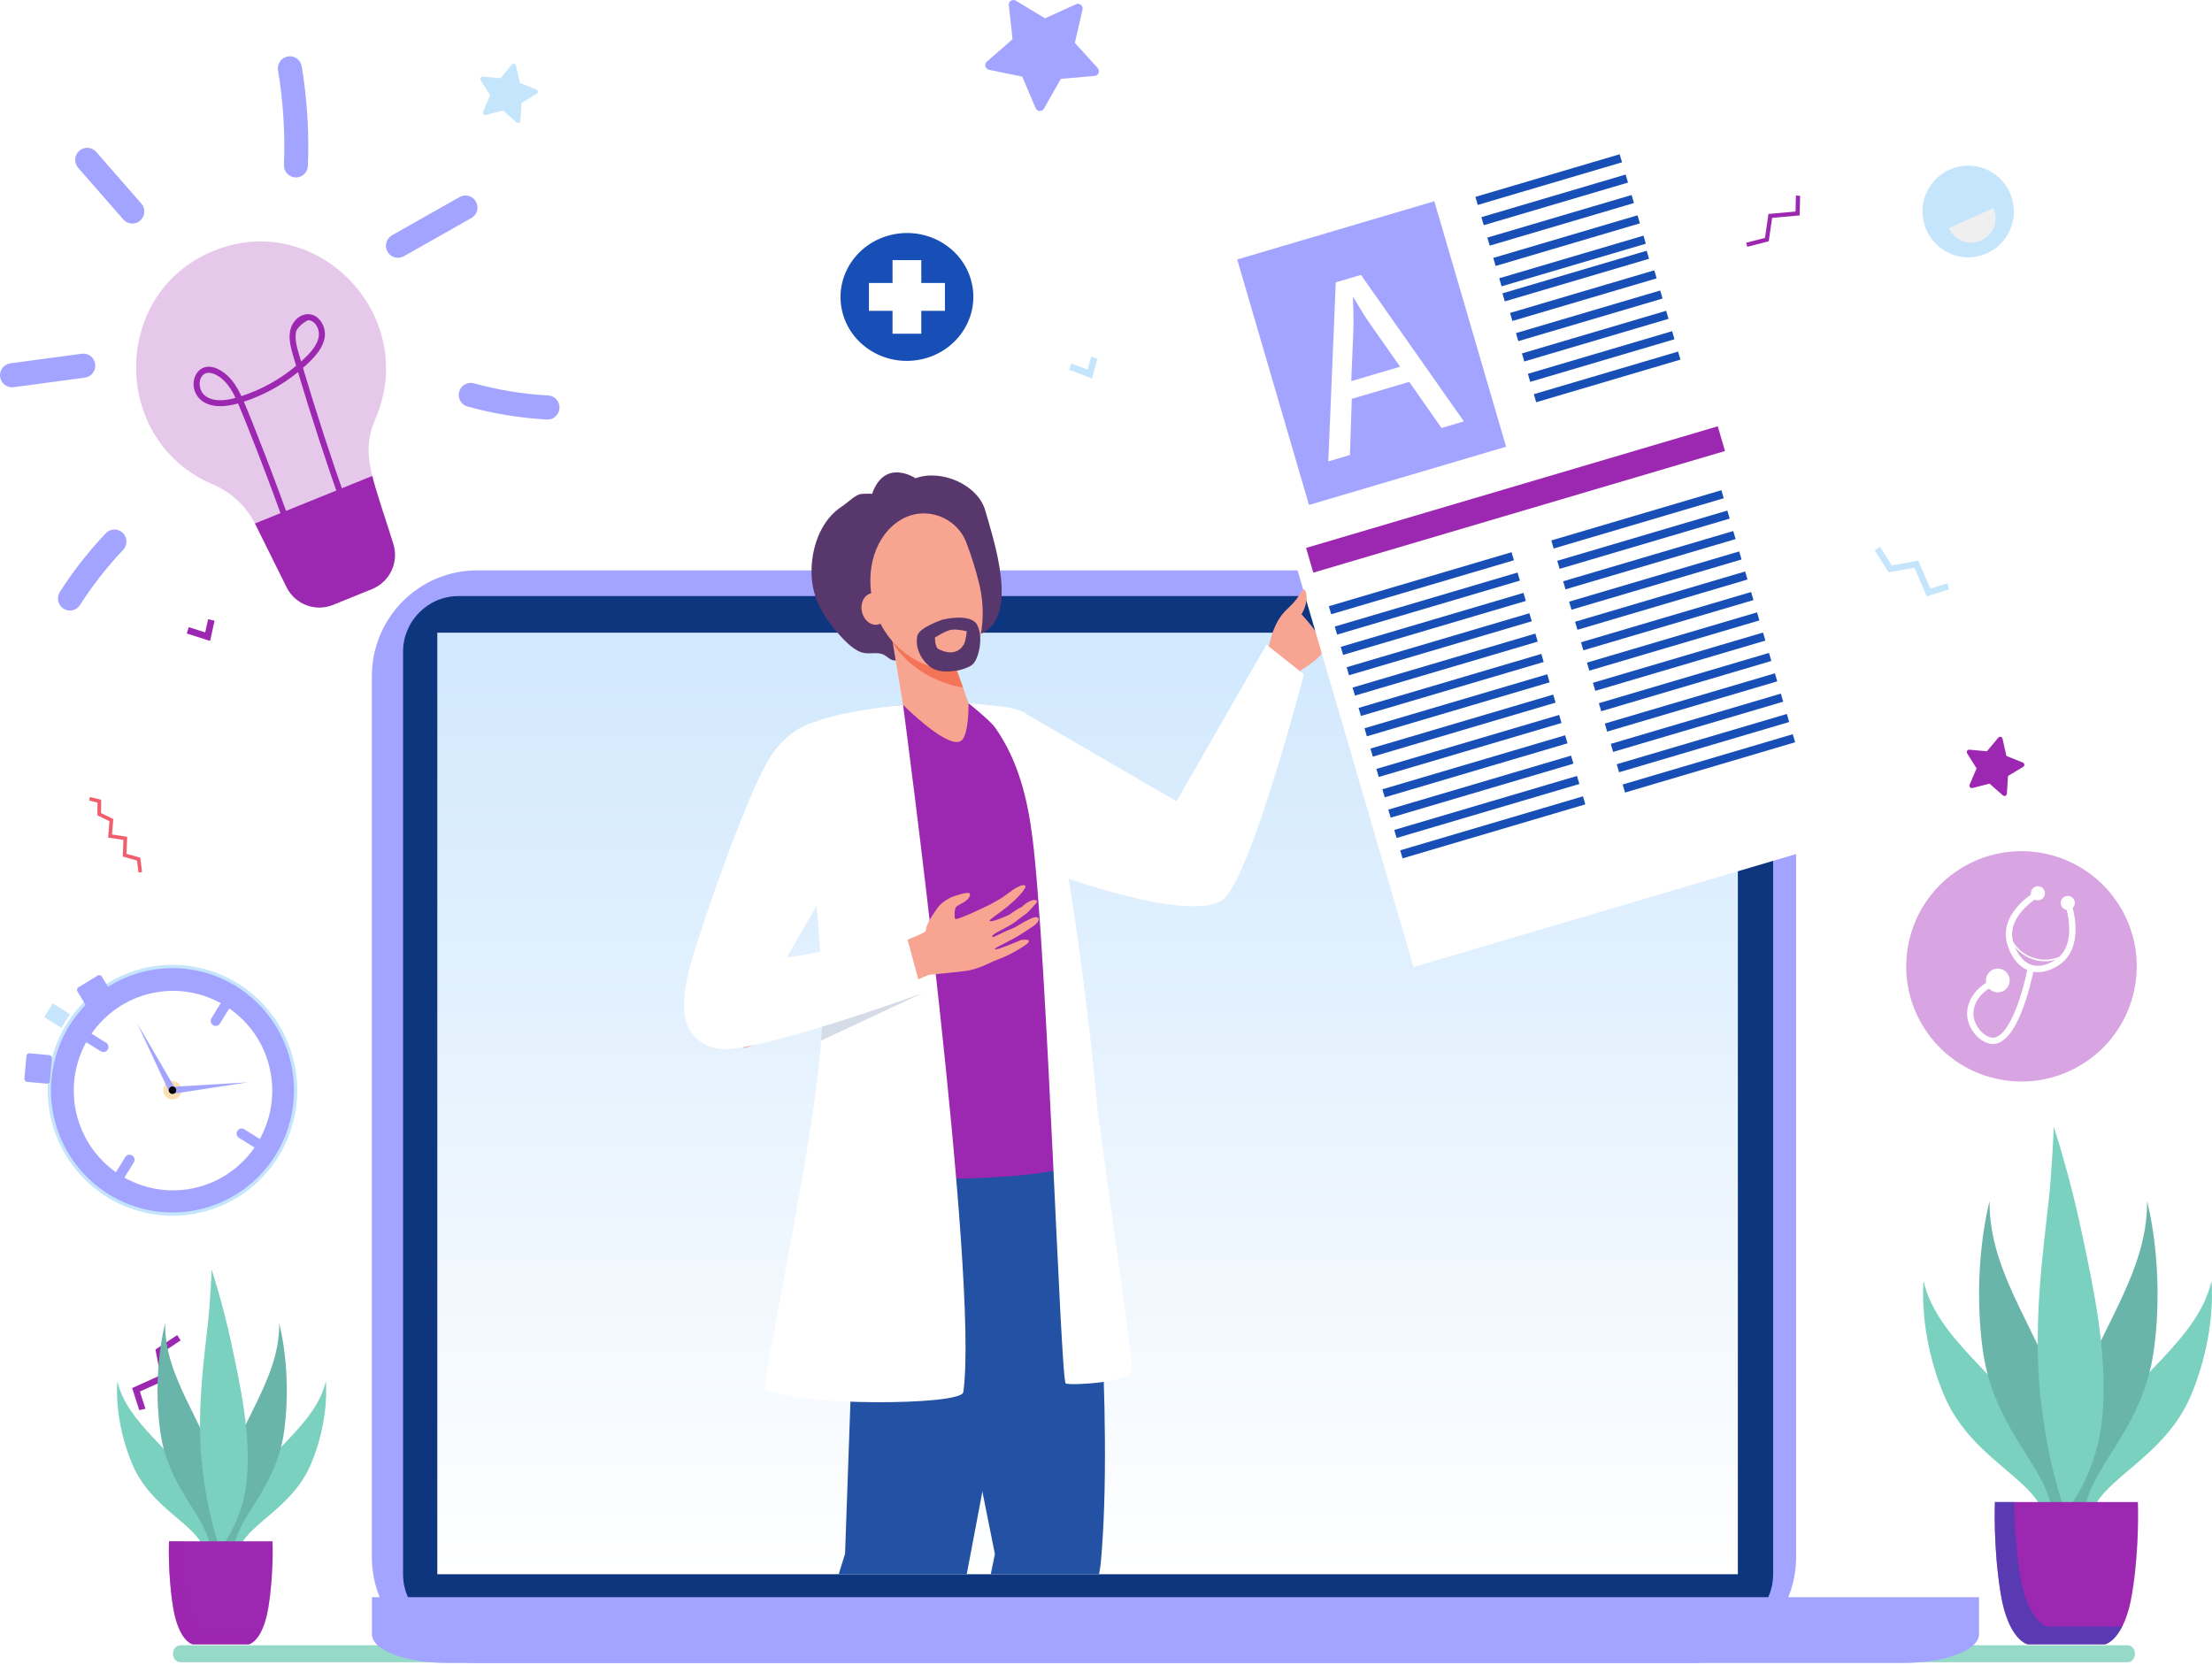 <svg width="518" height="390" viewBox="0 0 518 390" fill="none" xmlns="http://www.w3.org/2000/svg">
<path d="M214.813 84.331C223.296 83.022 229.085 75.341 227.743 67.176C226.401 59.01 218.436 53.452 209.953 54.762C201.47 56.071 195.682 63.752 197.023 71.918C198.365 80.083 206.33 85.641 214.813 84.331Z" fill="#174FB6"/>
<path d="M221.279 66.274H215.748V60.914H209.015V66.274H203.484V72.8H209.015V78.16H215.748V72.8H221.279V66.274Z" fill="white"/>
<path d="M65.205 270.892C62.147 275.823 57.704 279.732 52.437 282.125C47.17 284.517 41.315 285.286 35.613 284.334C29.911 283.381 24.618 280.75 20.404 276.774C16.189 272.797 13.242 267.654 11.936 261.993C10.63 256.333 11.022 250.411 13.064 244.975C15.106 239.539 18.706 234.834 23.408 231.455C28.11 228.076 33.704 226.175 39.481 225.991C45.258 225.808 50.96 227.351 55.865 230.425C62.434 234.552 67.107 241.131 68.858 248.717C70.609 256.303 69.295 264.278 65.205 270.892Z" fill="#C5E5FC"/>
<path d="M64.556 270.479C61.58 275.282 57.254 279.09 52.126 281.421C46.997 283.753 41.295 284.503 35.742 283.578C30.189 282.652 25.034 280.092 20.928 276.221C16.823 272.35 13.951 267.342 12.677 261.831C11.402 256.319 11.782 250.552 13.768 245.257C15.754 239.963 19.258 235.379 23.835 232.086C28.413 228.793 33.859 226.939 39.485 226.757C45.111 226.575 50.664 228.075 55.442 231.066C61.843 235.083 66.398 241.489 68.106 248.878C69.815 256.267 68.538 264.035 64.556 270.479Z" fill="#A3A4FF"/>
<path d="M52.804 235.596C56.705 238.04 59.798 241.591 61.692 245.802C63.585 250.012 64.194 254.693 63.441 259.251C62.689 263.81 60.608 268.041 57.463 271.411C54.318 274.781 50.249 277.138 45.772 278.183C41.295 279.228 36.609 278.916 32.309 277.284C28.008 275.653 24.285 272.776 21.611 269.018C18.937 265.259 17.432 260.788 17.285 256.17C17.139 251.551 18.358 246.993 20.789 243.071C24.048 237.812 29.253 234.07 35.256 232.668C41.26 231.267 47.572 232.32 52.804 235.596Z" fill="white"/>
<path d="M62.416 256.353C62.968 244.134 53.562 233.779 41.406 233.224C29.251 232.669 18.95 242.125 18.398 254.344C17.846 266.563 27.252 276.919 39.408 277.473C51.563 278.028 61.864 268.572 62.416 256.353Z" fill="white"/>
<path d="M29.331 271.001L27.256 274.368C27.093 274.634 27.042 274.953 27.113 275.257C27.185 275.561 27.372 275.824 27.636 275.989C27.899 276.154 28.217 276.207 28.52 276.138C28.822 276.068 29.085 275.881 29.251 275.617L31.326 272.25C31.409 272.118 31.465 271.971 31.491 271.818C31.517 271.664 31.513 271.507 31.479 271.355C31.444 271.203 31.38 271.06 31.29 270.933C31.2 270.806 31.086 270.698 30.954 270.616C30.823 270.534 30.676 270.478 30.523 270.453C30.37 270.428 30.214 270.433 30.063 270.469C29.912 270.505 29.77 270.57 29.644 270.661C29.519 270.753 29.412 270.868 29.331 271.001Z" fill="#A3A4FF"/>
<path d="M55.591 264.86C55.427 265.127 55.374 265.447 55.445 265.752C55.515 266.057 55.703 266.322 55.967 266.488L59.314 268.574C59.578 268.74 59.898 268.794 60.202 268.723C60.505 268.653 60.769 268.463 60.934 268.198C61.099 267.932 61.152 267.611 61.082 267.305C61.012 267 60.824 266.735 60.559 266.569L57.21 264.482C56.945 264.317 56.626 264.265 56.323 264.335C56.019 264.406 55.756 264.595 55.591 264.86Z" fill="#A3A4FF"/>
<path d="M51.589 235.102L49.514 238.469C49.351 238.735 49.3 239.055 49.371 239.359C49.442 239.662 49.63 239.925 49.894 240.09C50.157 240.255 50.475 240.309 50.777 240.239C51.08 240.17 51.343 239.982 51.509 239.719L53.584 236.352C53.667 236.22 53.723 236.073 53.749 235.919C53.775 235.766 53.771 235.609 53.736 235.457C53.702 235.305 53.638 235.161 53.548 235.035C53.458 234.908 53.344 234.8 53.212 234.718C53.081 234.635 52.934 234.58 52.781 234.555C52.628 234.529 52.472 234.535 52.321 234.571C52.17 234.606 52.028 234.672 51.902 234.763C51.777 234.854 51.67 234.97 51.589 235.102Z" fill="#A3A4FF"/>
<path d="M19.884 242.509C19.72 242.775 19.667 243.096 19.738 243.401C19.808 243.706 19.996 243.97 20.26 244.136L23.609 246.223C23.874 246.386 24.192 246.438 24.494 246.366C24.796 246.294 25.058 246.105 25.222 245.841C25.386 245.576 25.439 245.256 25.37 244.952C25.301 244.648 25.114 244.384 24.852 244.217L21.503 242.131C21.238 241.966 20.919 241.913 20.616 241.984C20.312 242.055 20.049 242.244 19.884 242.509Z" fill="#A3A4FF"/>
<path d="M20.528 236.16L18.123 232.188C18.029 232.032 18 231.844 18.043 231.666C18.086 231.488 18.198 231.334 18.354 231.239L22.887 228.469C22.963 228.422 23.049 228.39 23.138 228.376C23.227 228.361 23.319 228.365 23.406 228.386C23.494 228.408 23.577 228.446 23.65 228.5C23.723 228.554 23.784 228.621 23.831 228.699L26.233 232.671C26.328 232.827 26.357 233.015 26.315 233.193C26.272 233.371 26.16 233.525 26.005 233.62L21.473 236.392C21.395 236.44 21.31 236.472 21.221 236.486C21.131 236.5 21.04 236.496 20.952 236.474C20.865 236.452 20.782 236.414 20.709 236.36C20.636 236.306 20.575 236.238 20.528 236.16Z" fill="#A3A4FF"/>
<path d="M11.544 247.11L6.936 246.69C6.755 246.674 6.575 246.731 6.435 246.848C6.295 246.966 6.208 247.134 6.191 247.316L5.714 252.629C5.705 252.719 5.715 252.81 5.742 252.897C5.768 252.984 5.812 253.065 5.87 253.135C5.928 253.204 5.999 253.262 6.079 253.304C6.159 253.346 6.247 253.372 6.337 253.38L10.942 253.797C11.032 253.805 11.122 253.796 11.209 253.769C11.295 253.742 11.375 253.698 11.444 253.64C11.514 253.582 11.571 253.51 11.613 253.43C11.655 253.35 11.681 253.262 11.689 253.171L12.166 247.861C12.175 247.771 12.165 247.68 12.138 247.593C12.111 247.506 12.068 247.426 12.01 247.356C11.952 247.286 11.881 247.229 11.801 247.186C11.721 247.144 11.634 247.118 11.544 247.11Z" fill="#A3A4FF"/>
<path d="M15.101 239.515C15.518 238.839 15.962 238.184 16.424 237.553L12.348 235L10.363 238.203L14.39 240.725C14.616 240.318 14.854 239.914 15.101 239.515Z" fill="#C5E5FC"/>
<path d="M41.517 253.5C41.879 253.724 42.166 254.051 42.342 254.439C42.519 254.827 42.576 255.26 42.508 255.681C42.44 256.102 42.248 256.493 41.958 256.805C41.668 257.117 41.293 257.335 40.879 257.432C40.466 257.529 40.033 257.5 39.636 257.349C39.239 257.198 38.895 256.932 38.648 256.585C38.402 256.237 38.264 255.824 38.251 255.398C38.238 254.971 38.352 254.55 38.578 254.189C38.879 253.707 39.356 253.365 39.907 253.236C40.457 253.107 41.036 253.202 41.517 253.5Z" fill="#FAE0B2"/>
<path d="M32.109 239.633L41.047 254.958C41.101 255.05 41.136 255.151 41.151 255.257C41.165 255.363 41.159 255.47 41.132 255.573C41.105 255.676 41.059 255.773 40.995 255.858C40.931 255.943 40.851 256.015 40.759 256.069C40.668 256.123 40.566 256.158 40.462 256.173C40.356 256.187 40.249 256.181 40.147 256.154C40.044 256.127 39.948 256.08 39.863 256.016C39.779 255.952 39.708 255.871 39.654 255.779C39.615 255.725 39.958 256.442 32.109 239.633Z" fill="#A3A4FF"/>
<path d="M58.059 253.477L40.583 256.155C40.377 256.176 40.171 256.116 40.008 255.989C39.844 255.862 39.736 255.676 39.705 255.471C39.673 255.265 39.722 255.056 39.84 254.885C39.958 254.714 40.136 254.596 40.339 254.554C40.409 254.543 39.615 254.595 58.059 253.477Z" fill="#A3A4FF"/>
<path d="M40.585 255.002L40.585 255.002L40.587 255.003C40.65 255.043 40.7 255.1 40.731 255.169C40.763 255.238 40.773 255.315 40.76 255.39C40.748 255.465 40.714 255.535 40.663 255.59C40.611 255.645 40.545 255.683 40.473 255.7C40.401 255.716 40.326 255.711 40.256 255.685C40.187 255.659 40.126 255.612 40.083 255.551C40.039 255.489 40.014 255.416 40.012 255.34C40.01 255.264 40.03 255.189 40.07 255.125L40.07 255.125L40.07 255.123C40.097 255.081 40.131 255.044 40.171 255.016C40.211 254.987 40.256 254.966 40.304 254.955C40.351 254.944 40.401 254.942 40.449 254.95C40.497 254.958 40.544 254.976 40.585 255.002Z" fill="#A3A4FF" stroke="black"/>
<path d="M448.326 132.981L442.291 134.053L438.996 128.887L440.241 128.086L443.004 132.418L449.218 131.312L452.028 137.848L456.06 136.604L456.376 138.062L451.195 139.658L448.326 132.981Z" fill="#C5E5FC"/>
<path d="M37.552 322.113L36.403 316.062L41.495 312.68L42.31 313.919L38.04 316.756L39.223 322.987L32.76 325.9L34.055 329.937L32.61 330.274L30.949 325.089L37.552 322.113Z" fill="#9C27B0"/>
<path d="M242.517 25.33L239.403 17.951L231.599 16.34C231.4 16.298 231.215 16.201 231.067 16.06C230.919 15.918 230.814 15.738 230.762 15.54C230.71 15.341 230.715 15.132 230.776 14.936C230.836 14.74 230.95 14.565 231.104 14.431L237.123 9.183L236.243 1.223C236.221 1.019 236.255 0.812 236.343 0.627C236.431 0.441 236.569 0.284 236.742 0.173C236.914 0.063 237.114 0.003 237.318 8.1589e-05C237.523 -0.002 237.724 0.053 237.899 0.159L244.722 4.293L251.986 0.986C252.173 0.902 252.379 0.871 252.581 0.898C252.783 0.925 252.974 1.008 253.132 1.139C253.29 1.269 253.409 1.44 253.475 1.635C253.541 1.829 253.552 2.038 253.507 2.238L251.704 10.039L257.074 15.954C257.208 16.106 257.298 16.292 257.333 16.492C257.368 16.692 257.347 16.898 257.273 17.087C257.199 17.276 257.074 17.441 256.913 17.563C256.751 17.685 256.559 17.76 256.358 17.779L248.422 18.468L244.476 25.442C244.375 25.62 244.226 25.767 244.047 25.864C243.868 25.962 243.665 26.008 243.462 25.997C243.258 25.985 243.062 25.916 242.895 25.799C242.728 25.681 242.597 25.518 242.517 25.33Z" fill="#A3A4FF"/>
<path d="M408.934 56.842L413.323 55.715L414.135 50.105L420.479 49.542L420.562 45.773L421.54 45.878L421.441 50.447L414.994 51.021L414.2 56.508L409.175 57.799L408.934 56.842Z" fill="#9C27B0"/>
<path d="M50.244 145.368L49.203 150.112L43.734 148.364L44.204 146.88L48.057 148.111L48.731 145.031L50.244 145.368Z" fill="#9C27B0"/>
<path d="M257.017 83.959L255.717 88.638L250.352 86.591L250.902 85.133L254.679 86.575L255.522 83.539L257.017 83.959Z" fill="#C5E5FC"/>
<path d="M498.211 385.32H42.32C41.838 385.339 41.382 385.543 41.044 385.889C40.707 386.235 40.514 386.698 40.504 387.182C40.437 388.343 41.246 389.308 42.253 389.308H498.211C499.179 389.308 499.963 388.416 499.963 387.315C499.963 386.212 499.179 385.32 498.211 385.32Z" fill="#96D9C9"/>
<path d="M21.068 186.656L23.699 187.311L23.657 190.425L26.535 191.818L26.231 195.438L29.78 195.977L29.622 199.963L32.855 200.873L33.267 204.245L32.424 204.347L32.081 201.54L28.745 200.604L28.901 196.708L25.318 196.163L25.64 192.331L22.801 190.957L22.843 187.979L20.863 187.486L21.068 186.656Z" fill="#F15E6E"/>
<path d="M395.946 133.586H111.738C98.119 133.586 87.078 144.685 87.078 158.376V364.686C87.078 378.377 98.119 389.476 111.738 389.476H395.946C409.566 389.476 420.606 378.377 420.606 364.686V158.376C420.606 144.685 409.566 133.586 395.946 133.586Z" fill="#A3A4FF"/>
<path d="M402.23 139.602H107.385C100.206 139.602 94.387 145.452 94.387 152.668V368.71C94.387 375.926 100.206 381.776 107.385 381.776H402.23C409.409 381.776 415.228 375.926 415.228 368.71V152.668C415.228 145.452 409.409 139.602 402.23 139.602Z" fill="#0E367F"/>
<path d="M87.098 374.062V382.75C87.098 386.469 95.047 389.481 104.849 389.481H445.696C455.497 389.481 463.444 386.469 463.444 382.75V374.065L87.098 374.062Z" fill="#A3A4FF"/>
<path d="M406.967 148.18H102.41V368.69H406.967V148.18Z" fill="url(#paint0_linear_1779_21471)"/>
<path opacity="0.25" d="M50.066 58.731C25.865 68.535 25.774 103.358 49.956 113.5C54.291 115.357 57.817 118.719 59.891 122.973L67.116 137.531C68.077 139.466 69.728 140.967 71.74 141.734C73.752 142.501 75.978 142.478 77.974 141.67L87.14 137.956C89.135 137.147 90.755 135.613 91.676 133.658C92.597 131.703 92.752 129.471 92.111 127.407C87.251 111.784 84.327 106.378 87.903 98.121C98.345 73.957 74.269 48.919 50.066 58.731Z" fill="#9C27B0"/>
<path d="M67.609 125.552C62.938 112.279 57.441 98.397 55.752 94.49C41.529 98.524 43.608 82.047 51.635 86.741C53.92 88.082 55.35 90.28 56.523 92.776C61.214 91.263 65.57 88.85 69.349 85.672C68.374 82.362 67.476 79.887 67.933 77.524C68.62 73.956 72.522 72.152 74.894 74.942C75.341 75.481 75.674 76.106 75.874 76.778C76.075 77.451 76.137 78.157 76.058 78.854C75.693 81.76 73.179 84.19 70.955 86.157C74.123 96.829 77.605 107.52 81.317 117.975L79.994 118.447C76.341 108.153 72.914 97.64 69.785 87.151C66.017 90.223 61.718 92.572 57.104 94.08C59.249 99.075 64.55 112.621 68.927 125.08L67.609 125.552ZM48.197 92.81C49.785 93.908 52.065 94.036 55.16 93.188C54.107 90.992 52.841 89.088 50.926 87.972C46.614 85.437 45.533 90.966 48.197 92.81ZM69.31 77.798C68.927 79.783 69.741 82.034 70.514 84.657C72.31 83.019 74.372 81.006 74.665 78.677C74.873 77.044 73.788 75.044 72.167 74.994C71.993 74.989 69.578 76.405 69.31 77.798Z" fill="#9C27B0"/>
<path d="M59.691 122.605C59.754 122.725 59.829 122.84 59.889 122.96L67.114 137.526C68.075 139.461 69.726 140.962 71.738 141.729C73.75 142.496 75.976 142.473 77.972 141.665L87.138 137.951C89.133 137.142 90.753 135.608 91.674 133.653C92.595 131.698 92.751 129.466 92.109 127.401C89.948 120.454 88.17 115.527 87.179 111.469L59.691 122.605Z" fill="#9C27B0"/>
<path d="M28.878 51.4L18.3 39.303C17.809 38.741 17.559 38.005 17.607 37.258C17.655 36.511 17.997 35.814 18.556 35.32C19.115 34.825 19.847 34.575 20.59 34.623C21.334 34.671 22.027 35.014 22.519 35.577L33.096 47.673C33.34 47.951 33.526 48.275 33.645 48.626C33.764 48.977 33.813 49.348 33.789 49.718C33.766 50.088 33.67 50.449 33.507 50.782C33.344 51.115 33.118 51.412 32.841 51.657C32.564 51.901 32.242 52.089 31.892 52.208C31.543 52.328 31.174 52.377 30.806 52.353C30.438 52.329 30.079 52.233 29.748 52.069C29.417 51.906 29.121 51.678 28.878 51.4Z" fill="#A3A4FF"/>
<path d="M19.875 88.441L3.18 90.681C2.814 90.73 2.443 90.707 2.086 90.612C1.73 90.516 1.396 90.352 1.103 90.127C0.511 89.672 0.124 89 0.025 88.258C-0.074 87.516 0.125 86.766 0.577 86.171C1.029 85.576 1.697 85.186 2.435 85.087L19.133 82.847C19.499 82.796 19.871 82.819 20.229 82.913C20.586 83.008 20.922 83.172 21.216 83.397C21.51 83.622 21.756 83.903 21.942 84.225C22.128 84.546 22.248 84.901 22.297 85.269C22.346 85.638 22.322 86.012 22.227 86.371C22.131 86.73 21.966 87.066 21.741 87.361C21.516 87.656 21.235 87.903 20.915 88.088C20.595 88.273 20.241 88.393 19.875 88.441Z" fill="#A3A4FF"/>
<path d="M14.86 142.546C14.549 142.346 14.28 142.085 14.069 141.78C13.857 141.474 13.709 141.13 13.63 140.766C13.552 140.403 13.546 140.027 13.612 139.662C13.678 139.296 13.816 138.947 14.017 138.634C17.162 133.72 20.764 129.118 24.776 124.89C25.03 124.622 25.335 124.406 25.672 124.257C26.009 124.107 26.373 124.025 26.741 124.016C27.11 124.008 27.477 124.072 27.82 124.206C28.164 124.34 28.479 124.54 28.745 124.796C29.012 125.052 29.226 125.358 29.375 125.697C29.524 126.036 29.605 126.401 29.614 126.772C29.623 127.142 29.559 127.511 29.426 127.856C29.293 128.202 29.093 128.518 28.839 128.786C25.074 132.756 21.693 137.076 18.741 141.688C18.543 142.001 18.285 142.271 17.982 142.483C17.679 142.696 17.338 142.846 16.977 142.926C16.617 143.005 16.245 143.013 15.881 142.948C15.518 142.883 15.171 142.746 14.86 142.546Z" fill="#A3A4FF"/>
<path d="M69.178 41.563C68.434 41.531 67.733 41.205 67.228 40.654C66.724 40.103 66.457 39.374 66.487 38.626C66.791 31.214 66.329 23.791 65.11 16.476C64.985 15.737 65.158 14.979 65.589 14.369C66.02 13.758 66.675 13.345 67.41 13.219C68.144 13.094 68.898 13.268 69.506 13.701C70.113 14.135 70.524 14.793 70.649 15.531C71.931 23.232 72.417 31.046 72.099 38.848C72.085 39.219 71.998 39.584 71.844 39.921C71.689 40.259 71.47 40.562 71.199 40.814C70.927 41.066 70.609 41.262 70.263 41.391C69.916 41.519 69.547 41.578 69.178 41.563Z" fill="#A3A4FF"/>
<path d="M90.743 58.942C90.379 58.289 90.286 57.518 90.487 56.797C90.687 56.075 91.164 55.464 91.812 55.095L107.69 46.113C108.338 45.766 109.095 45.688 109.799 45.895C110.503 46.102 111.099 46.578 111.458 47.221C111.818 47.864 111.912 48.623 111.722 49.335C111.532 50.047 111.072 50.656 110.44 51.032L94.562 60.017C93.914 60.382 93.148 60.474 92.432 60.272C91.716 60.071 91.109 59.593 90.743 58.942Z" fill="#A3A4FF"/>
<path d="M128.843 98.192C128.588 98.249 128.326 98.27 128.065 98.254C121.783 97.911 115.555 96.892 109.489 95.216C108.771 95.017 108.161 94.54 107.793 93.89C107.425 93.239 107.329 92.468 107.526 91.746C107.724 91.024 108.198 90.411 108.846 90.041C109.493 89.671 110.26 89.574 110.978 89.773C116.655 91.341 122.482 92.295 128.361 92.618C129.039 92.653 129.682 92.935 130.169 93.41C130.657 93.885 130.957 94.522 131.014 95.202C131.07 95.883 130.879 96.561 130.476 97.11C130.073 97.66 129.486 98.044 128.823 98.192H128.843Z" fill="#A3A4FF"/>
<path d="M470.669 45.149C471.531 47.09 471.8 49.244 471.444 51.339C471.087 53.434 470.121 55.375 468.667 56.918C467.213 58.461 465.336 59.535 463.275 60.006C461.213 60.476 459.059 60.322 457.085 59.562C455.11 58.801 453.405 57.47 452.183 55.735C450.962 54.001 450.28 51.941 450.223 49.816C450.166 47.692 450.737 45.598 451.864 43.8C452.99 42.002 454.622 40.58 456.553 39.714C457.835 39.139 459.217 38.823 460.62 38.785C462.023 38.747 463.42 38.987 464.731 39.492C466.042 39.997 467.241 40.756 468.26 41.727C469.279 42.697 470.098 43.861 470.669 45.149Z" fill="#C5E5FC"/>
<path d="M456.383 53.421C456.688 54.11 457.126 54.732 457.671 55.251C458.215 55.77 458.856 56.175 459.557 56.445C460.258 56.715 461.004 56.844 461.754 56.824C462.505 56.803 463.243 56.635 463.929 56.328C464.614 56.02 465.232 55.581 465.749 55.033C466.265 54.486 466.669 53.841 466.937 53.137C467.206 52.433 467.334 51.682 467.313 50.928C467.293 50.174 467.126 49.431 466.82 48.742L456.383 53.421Z" fill="#EFEFEF"/>
<path d="M469.02 186.269L465.907 183.533L461.904 184.558C461.8 184.585 461.692 184.582 461.59 184.549C461.489 184.517 461.399 184.456 461.33 184.375C461.261 184.293 461.216 184.194 461.2 184.088C461.185 183.982 461.199 183.874 461.242 183.776L462.869 179.96L460.663 176.447C460.608 176.358 460.579 176.255 460.578 176.15C460.577 176.045 460.605 175.942 460.659 175.852C460.712 175.762 460.79 175.689 460.882 175.64C460.974 175.591 461.078 175.569 461.182 175.576L465.297 175.951L467.956 172.762C468.024 172.68 468.113 172.618 468.213 172.584C468.313 172.55 468.421 172.546 468.524 172.57C468.627 172.595 468.721 172.648 468.796 172.724C468.87 172.8 468.922 172.895 468.945 172.999L469.861 177.049L473.698 178.588C473.796 178.628 473.881 178.694 473.944 178.78C474.006 178.865 474.044 178.967 474.052 179.073C474.061 179.179 474.039 179.285 473.991 179.38C473.943 179.474 473.869 179.553 473.778 179.608L470.229 181.733L469.97 185.878C469.965 185.986 469.929 186.091 469.867 186.179C469.805 186.268 469.719 186.337 469.619 186.378C469.519 186.419 469.41 186.431 469.304 186.411C469.198 186.392 469.099 186.343 469.02 186.269Z" fill="#9C27B0"/>
<path d="M120.934 28.637L117.821 25.902L113.812 26.927C113.709 26.953 113.601 26.95 113.499 26.918C113.398 26.885 113.307 26.825 113.238 26.743C113.169 26.662 113.124 26.562 113.109 26.456C113.093 26.35 113.108 26.242 113.151 26.144L114.777 22.329L112.572 18.818C112.516 18.728 112.485 18.624 112.484 18.517C112.484 18.411 112.513 18.306 112.568 18.215C112.623 18.124 112.703 18.051 112.798 18.003C112.892 17.955 112.998 17.935 113.104 17.944L117.219 18.32L119.857 15.128C119.925 15.046 120.014 14.985 120.115 14.951C120.216 14.917 120.324 14.913 120.427 14.938C120.53 14.963 120.624 15.016 120.699 15.092C120.773 15.168 120.825 15.264 120.848 15.368L121.764 19.415L125.601 20.954C125.699 20.994 125.784 21.061 125.847 21.146C125.909 21.232 125.946 21.334 125.954 21.44C125.962 21.546 125.941 21.652 125.892 21.746C125.844 21.841 125.77 21.919 125.679 21.974L122.133 24.099L121.873 28.244C121.867 28.35 121.831 28.453 121.77 28.54C121.709 28.627 121.624 28.695 121.526 28.736C121.428 28.777 121.321 28.79 121.216 28.772C121.111 28.755 121.013 28.708 120.934 28.637Z" fill="#C5E5FC"/>
<path d="M303.172 157.939C305.832 156.113 310.177 153.863 309.97 151.447C309.762 149.032 304.003 143.023 304.003 143.023C299.914 145.632 296.738 153.091 296.738 153.091L303.172 157.939Z" fill="#F8A492"/>
<g filter="url(#filter0_d_1779_21471)">
<path d="M385.461 21.845L276.746 53.969L326.022 222.49L434.736 190.367L385.461 21.845Z" fill="white"/>
</g>
<path d="M402.263 99.84L305.852 128.328L307.544 134.116L403.956 105.628L402.263 99.84Z" fill="#9C27B0"/>
<path d="M403.111 114.808L363.277 126.578L363.828 128.462L403.662 116.692L403.111 114.808Z" fill="#174FB6"/>
<path d="M404.505 119.574L364.672 131.344L365.223 133.228L405.056 121.458L404.505 119.574Z" fill="#174FB6"/>
<path d="M405.888 124.371L366.055 136.141L366.606 138.025L406.439 126.255L405.888 124.371Z" fill="#174FB6"/>
<path d="M407.286 129.144L367.453 140.914L368.004 142.798L407.837 131.028L407.286 129.144Z" fill="#174FB6"/>
<path d="M408.679 133.84L368.848 145.617L369.399 147.501L409.23 135.724L408.679 133.84Z" fill="#174FB6"/>
<path d="M410.072 138.652L370.238 150.422L370.789 152.306L410.623 140.536L410.072 138.652Z" fill="#174FB6"/>
<path d="M411.462 143.417L371.629 155.188L372.18 157.072L412.013 145.302L411.462 143.417Z" fill="#174FB6"/>
<path d="M412.861 148.144L373.027 159.914L373.578 161.798L413.412 150.028L412.861 148.144Z" fill="#174FB6"/>
<path d="M414.255 152.917L374.422 164.688L374.973 166.572L414.806 154.802L414.255 152.917Z" fill="#174FB6"/>
<path d="M415.642 157.691L375.809 169.461L376.36 171.345L416.193 159.575L415.642 157.691Z" fill="#174FB6"/>
<path d="M417.036 162.449L377.203 174.219L377.754 176.103L417.587 164.333L417.036 162.449Z" fill="#174FB6"/>
<path d="M418.435 167.214L378.602 178.984L379.152 180.869L418.986 169.098L418.435 167.214Z" fill="#174FB6"/>
<path d="M419.827 171.957L379.996 183.734L380.547 185.618L420.379 173.841L419.827 171.957Z" fill="#174FB6"/>
<path d="M353.978 129.331L311.18 141.977L311.731 143.861L354.528 131.215L353.978 129.331Z" fill="#174FB6"/>
<path d="M355.372 134.096L312.574 146.742L313.125 148.626L355.923 135.98L355.372 134.096Z" fill="#174FB6"/>
<path d="M356.771 138.854L313.973 151.5L314.524 153.384L357.321 140.738L356.771 138.854Z" fill="#174FB6"/>
<path d="M358.153 143.62L315.355 156.266L315.906 158.15L358.704 145.504L358.153 143.62Z" fill="#174FB6"/>
<path d="M359.548 148.385L316.75 161.031L317.301 162.915L360.099 150.269L359.548 148.385Z" fill="#174FB6"/>
<path d="M360.946 153.151L318.148 165.797L318.699 167.681L361.497 155.035L360.946 153.151Z" fill="#174FB6"/>
<path d="M362.333 157.916L319.535 170.562L320.086 172.447L362.884 159.801L362.333 157.916Z" fill="#174FB6"/>
<path d="M363.728 162.674L320.93 175.32L321.481 177.204L364.278 164.558L363.728 162.674Z" fill="#174FB6"/>
<path d="M365.122 167.44L322.324 180.086L322.875 181.97L365.673 169.324L365.122 167.44Z" fill="#174FB6"/>
<path d="M366.521 172.206L323.723 184.852L324.274 186.736L367.071 174.09L366.521 172.206Z" fill="#174FB6"/>
<path d="M367.907 176.971L325.109 189.617L325.66 191.501L368.458 178.855L367.907 176.971Z" fill="#174FB6"/>
<path d="M369.302 181.729L326.504 194.375L327.055 196.259L369.853 183.613L369.302 181.729Z" fill="#174FB6"/>
<path d="M370.696 186.502L327.898 199.148L328.449 201.033L371.247 188.387L370.696 186.502Z" fill="#174FB6"/>
<path d="M379.292 36.128L345.512 46.109L346.063 47.993L379.842 38.012L379.292 36.128Z" fill="#174FB6"/>
<path d="M380.69 40.878L346.91 50.859L347.461 52.743L381.241 42.762L380.69 40.878Z" fill="#174FB6"/>
<path d="M382.084 45.667L348.305 55.648L348.856 57.533L382.635 47.551L382.084 45.667Z" fill="#174FB6"/>
<path d="M383.471 50.425L349.691 60.406L350.242 62.29L384.022 52.309L383.471 50.425Z" fill="#174FB6"/>
<path d="M384.866 55.191L351.086 65.172L351.637 67.056L385.417 57.075L384.866 55.191Z" fill="#174FB6"/>
<path d="M385.616 58.722L351.836 68.703L352.387 70.587L386.167 60.606L385.616 58.722Z" fill="#174FB6"/>
<path d="M387.397 63.308L353.617 73.289L354.168 75.173L387.948 65.192L387.397 63.308Z" fill="#174FB6"/>
<path d="M388.784 68.034L355.004 78.016L355.555 79.9L389.335 69.918L388.784 68.034Z" fill="#174FB6"/>
<path d="M390.18 72.786L356.402 82.773L356.954 84.657L390.732 74.67L390.18 72.786Z" fill="#174FB6"/>
<path d="M391.573 77.566L357.793 87.547L358.344 89.431L392.124 79.45L391.573 77.566Z" fill="#174FB6"/>
<path d="M392.971 82.339L359.191 92.32L359.742 94.204L393.522 84.223L392.971 82.339Z" fill="#174FB6"/>
<path d="M335.885 47.135L289.727 60.773L306.536 118.262L352.694 104.623L335.885 47.135Z" fill="#A3A4FF"/>
<path d="M316.556 93.411L316.126 106.568L311.059 108.065L312.802 66.128L318.71 64.383L342.804 98.689L337.571 100.236L330.011 89.439L316.556 93.411ZM327.87 85.889L320.946 76.01C319.374 73.769 318.149 71.675 316.943 69.633L316.829 69.667C316.93 72.095 316.987 74.599 316.935 77.134L316.434 89.264L327.87 85.889Z" fill="white"/>
<path d="M257.367 368.696H232.008L232.983 363.971L226.067 329.438L216.281 261.177L247.321 251.211L255.542 275.056C255.542 275.056 260.9 331.956 257.781 366.019C257.683 366.919 257.545 367.812 257.367 368.696Z" fill="#2351A4"/>
<path d="M196.398 368.691L197.893 363.902L200.911 278.735L207.912 252.109L243.325 252.93L244.296 274.064L226.388 368.691H196.398Z" fill="#2351A4"/>
<path d="M296.738 153.083C297.965 146.766 299.574 144.302 301.873 142.22C304.171 140.139 304.851 138.006 305.341 138.047C305.959 138.1 307.03 141.66 303.359 145.859C300.394 148.889 296.738 153.083 296.738 153.083Z" fill="#F8A492"/>
<path d="M239.547 166.763L275.511 187.651L296.58 150.969L305.344 157.943C305.344 157.943 292.631 206.779 286.124 210.886C277.822 216.103 247.468 204.82 247.468 204.82L239.547 166.763Z" fill="white"/>
<path d="M211.476 165.081C211.476 165.081 199.602 166.591 196.841 168.639C193.728 170.944 184.043 181.7 184.043 181.7C184.043 181.7 204.176 239.675 203.397 249.989C202.619 260.304 200.409 275.58 200.409 275.58C200.409 275.58 239.506 278.06 254.313 272.189C254.313 272.189 249.643 248.816 249.643 242.679C249.643 236.542 242.762 176.043 240.881 172.83C239.001 169.617 226.822 164.727 226.822 164.727L211.476 165.081Z" fill="#9C27B0"/>
<path d="M265.15 321.051C265.41 319.818 257.108 261.327 256.947 259.24C255.273 238.637 247.607 176.012 240.387 167.309C239.523 166.5 237.377 165.825 235.021 165.532C231.07 165.047 226.82 164.719 226.82 164.719C226.82 164.719 231.848 168.714 233.047 170.42C238.415 178.056 240.61 186.913 241.795 196.355C245.233 223.739 248.359 323.579 249.579 324.022C250.946 324.525 264.595 323.785 265.15 321.051Z" fill="white"/>
<path d="M214.398 112.016C214.398 112.016 207.242 107.152 204.217 115.667C204.24 115.599 201.69 115.623 201.348 115.74C199.877 116.241 198.452 117.782 197.142 118.627C192.472 121.632 190.314 127.476 190.059 132.841C189.751 139.361 192.428 144.113 196.688 148.816C197.944 150.203 199.282 151.554 200.927 152.441C202.912 153.508 204.479 152.66 206.342 153.114C207.911 153.495 208.462 155.161 210.314 154.561C212.908 153.719 215.63 150.454 218.847 150.936C222.064 151.418 229.484 148.513 229.484 148.505C239.013 144.771 232.579 126.227 230.753 119.647C229.048 113.466 220.295 109.778 214.398 112.016Z" fill="#57376C"/>
<path d="M223.01 154.146L225.485 160.927L226.818 164.721C226.818 164.721 226.912 171.502 225.337 173.273C222.626 176.301 211.472 165.076 211.472 165.076L207.941 143.727L223.01 154.146Z" fill="#F7A491"/>
<path d="M209.088 150.646C213.327 157.257 220.636 160.277 225.508 160.995L223.01 154.143L207.941 143.711L209.088 150.646Z" fill="#F47458"/>
<path d="M210.845 121.798C216.524 118.306 223.975 120.956 226.313 127.116C227.54 130.336 228.56 133.631 229.367 136.982C231.543 146.111 228.788 156.055 224.653 156.971C220.517 157.886 207.789 154.501 204.522 141.599C202.494 133.634 204.878 125.46 210.845 121.798Z" fill="#F7A491"/>
<path d="M207.787 141.947C208.231 143.966 207.269 145.898 205.616 146.264C203.963 146.629 202.282 145.286 201.838 143.267C201.395 141.248 202.357 139.316 204.01 138.951C205.663 138.585 207.344 139.926 207.787 141.947Z" fill="#F7A491"/>
<path d="M211.473 165.086C211.473 165.086 194.108 166.805 189.692 169.723C186.885 171.58 189.083 192.257 189.083 192.257C189.083 192.257 193.055 223.494 192.505 239.272C192.451 240.801 192.376 242.3 192.279 243.771C190.735 267.52 178.108 324.384 179.208 325.388C186.32 329.378 225.13 329.217 225.581 326.058C229.377 299.341 211.473 165.086 211.473 165.086Z" fill="white"/>
<path d="M192.539 238.005C192.539 238.441 192.519 238.866 192.506 239.281C192.454 240.783 192.38 242.261 192.285 243.714L215.918 232.648L192.539 238.005Z" fill="#D5DCE8"/>
<path d="M241.384 215.143C240.346 215.611 239.341 216.153 238.378 216.762C237.428 217.404 236.354 217.696 235.474 218.116C233.731 218.95 232.467 219.582 232.475 219.493C232.483 219.404 232.024 219.303 232.896 218.711C233.933 217.985 236.494 216.924 237.952 215.74C238.777 215.07 240.588 213.771 240.588 213.771C240.588 213.771 242.97 211.311 242.876 211.129C242.357 210.14 240.282 211.39 239.267 212.433C238.287 212.788 236.414 214.206 236.414 214.206C236.414 214.206 232.003 216.254 231.728 215.646C231.606 215.385 234.164 213.82 236.439 211.89C238.551 210.104 240.399 207.963 240.118 207.506C239.641 206.724 237.091 208.471 237.091 208.471C237.091 208.471 235.365 209.775 234.756 210.177C234.047 210.639 231.821 211.862 231.821 211.862C231.821 211.862 223.883 215.774 223.662 215.174C223.441 214.574 223.506 212.801 223.921 212.391C224.337 211.982 225.398 211.52 225.885 211.207C226.524 210.798 227.504 209.76 227.05 209.233C226.596 208.706 222.86 210.093 222.86 210.093C222.86 210.093 220.645 211.116 219.651 212.482C216.206 217.213 217.119 217.576 216.662 218.171C216.12 218.875 204.987 222.964 204.987 222.964C204.987 222.964 171.519 231.31 169.742 231.91L174.192 245.472C176.252 245.182 213.692 230.105 217.49 228.316C217.49 228.316 222.77 227.823 226.075 227.406C229.38 226.989 232.374 225.134 233.29 224.873C235.591 224.031 237.783 222.915 239.82 221.548C242.739 219.61 239.112 220.145 239.112 220.145C239.112 220.145 233.082 222.792 232.966 222.289C232.877 221.903 236.253 220.648 239.504 218.536C240.339 217.993 241.161 217.453 241.914 216.953C243.878 215.643 243.662 214.089 241.384 215.143Z" fill="#F8A492"/>
<path d="M191.17 169.016C191.17 169.016 185.545 169.798 180.694 176.79C175.842 183.782 165.143 213.96 161.814 225.506C158.441 237.17 160.154 243.648 167.745 245.554C175.336 247.461 215.931 232.629 215.931 232.629L212.135 218.634C212.135 218.634 185.242 224.614 184.292 224.148L192.729 209.516C192.729 209.516 199.324 185.843 191.17 169.016Z" fill="white"/>
<path d="M220.706 145.131C220.706 145.131 215.257 146.92 214.811 148.931C214.365 150.942 215.034 153.85 217.701 156.085C220.368 158.32 226.081 156.943 227.638 155.714C229.195 154.486 230.38 149.267 228.824 146.359C227.267 143.451 220.706 145.131 220.706 145.131Z" fill="#57376C"/>
<path d="M218.926 149.324C218.926 149.324 218.96 151.567 219.704 151.971C220.474 152.394 221.316 152.666 222.187 152.772C222.827 152.845 223.475 152.742 224.062 152.475C224.648 152.207 225.152 151.784 225.518 151.251C225.589 151.147 225.653 151.039 225.71 150.928C226.265 149.809 226.377 147.835 226.377 147.835C226.377 147.835 224.078 147.274 222.745 147.498C221.411 147.723 218.926 149.324 218.926 149.324Z" fill="#F7A491"/>
<path d="M55.906 363.026C55.906 363.026 50.169 360.246 56.544 350.051C62.918 339.857 74.074 333.37 76.305 323.484C76.305 323.484 77.262 332.443 72.799 342.946C68.337 353.449 57.819 356.847 55.906 363.026Z" fill="#7BD1C0"/>
<path d="M47.884 363.026C47.884 363.026 53.621 360.246 47.246 350.051C40.871 339.857 29.716 333.37 27.485 323.484C27.485 323.484 26.528 332.443 30.991 342.946C35.453 353.449 45.971 356.847 47.884 363.026Z" fill="#7BD1C0"/>
<path d="M49.373 363.423C49.373 363.423 55.676 360.905 51.819 346.92C47.962 332.935 38.523 322.806 38.67 309.93C38.67 309.93 35.607 321.082 37.509 335.126C39.411 349.169 48.955 355.285 49.373 363.423Z" fill="#6AB5AA"/>
<path d="M54.684 363.423C54.684 363.423 48.381 360.905 52.238 346.92C56.095 332.935 65.534 322.806 65.387 309.93C65.387 309.93 68.45 321.082 66.548 335.126C64.646 349.169 55.102 355.285 54.684 363.423Z" fill="#6AB5AA"/>
<path d="M51.529 362.673C51.529 362.673 47.973 353.481 47.051 340.075C46.128 326.669 48.5 313.647 49.026 306.369C49.553 299.092 49.553 297.305 49.553 297.305C49.553 297.305 52.188 305.22 54.296 315.179C56.403 325.137 58.643 335.479 57.852 345.948C57.062 356.417 51.529 362.673 51.529 362.673Z" fill="#7BD1C0"/>
<path d="M63.825 360.984H39.579C39.579 360.984 39.252 368.605 40.562 376.544C41.873 384.482 45.149 385.117 45.149 385.117H51.702H58.255C58.255 385.117 61.531 384.482 62.842 376.544C64.152 368.605 63.825 360.984 63.825 360.984Z" fill="#9C27B0"/>
<path opacity="0.5" d="M55.012 382.09H48.459C48.459 382.09 45.182 381.455 43.872 373.516C43.071 368.663 42.883 363.931 42.856 360.984H39.579C39.579 360.984 39.252 368.605 40.562 376.544C41.873 384.482 45.149 385.117 45.149 385.117H51.702H58.255C58.255 385.117 59.788 384.819 61.176 382.09H55.012Z" fill="#9C27B0"/>
<path d="M489.711 354.615C489.711 354.615 481.789 350.776 490.592 336.699C499.394 322.623 514.798 313.665 517.879 300.016C517.879 300.016 519.199 312.386 513.038 326.889C506.876 341.391 492.352 346.084 489.711 354.615Z" fill="#7BD1C0"/>
<path d="M478.63 354.615C478.63 354.615 486.552 350.776 477.75 336.699C468.947 322.623 453.543 313.665 450.463 300.016C450.463 300.016 449.142 312.386 455.304 326.889C461.465 341.391 475.989 346.084 478.63 354.615Z" fill="#7BD1C0"/>
<path d="M480.69 355.161C480.69 355.161 489.394 351.684 484.068 332.373C478.742 313.063 465.709 299.076 465.912 281.297C465.912 281.297 461.683 296.697 464.309 316.088C466.935 335.479 480.113 343.924 480.69 355.161Z" fill="#6AB5AA"/>
<path d="M488.018 355.161C488.018 355.161 479.314 351.684 484.639 332.373C489.965 313.063 502.999 299.076 502.795 281.297C502.795 281.297 507.025 296.697 504.399 316.088C501.772 335.479 488.595 343.924 488.018 355.161Z" fill="#6AB5AA"/>
<path d="M483.663 354.128C483.663 354.128 478.752 341.435 477.479 322.925C476.205 304.414 479.479 286.433 480.207 276.384C480.934 266.335 480.934 263.867 480.934 263.867C480.934 263.867 484.572 274.797 487.483 288.548C490.393 302.298 493.485 316.578 492.394 331.033C491.302 345.49 483.663 354.128 483.663 354.128Z" fill="#7BD1C0"/>
<path d="M500.641 351.789H467.164C467.164 351.789 466.711 362.312 468.521 373.274C470.33 384.235 474.854 385.112 474.854 385.112H483.903H492.951C492.951 385.112 497.475 384.235 499.284 373.274C501.094 362.312 500.641 351.789 500.641 351.789Z" fill="#9C27B0"/>
<path opacity="0.5" d="M488.472 380.931H479.424C479.424 380.931 474.9 380.055 473.091 369.093C471.985 362.392 471.725 355.858 471.688 351.789H467.163C467.163 351.789 466.712 362.312 468.521 373.274C470.33 384.235 474.854 385.112 474.854 385.112H483.902H492.95C492.95 385.112 495.068 384.7 496.985 380.931H488.472Z" fill="#174FB6"/>
<path d="M499.982 230.9C502.513 216.221 492.657 202.27 477.968 199.741C463.28 197.212 449.32 207.061 446.79 221.741C444.259 236.42 454.115 250.371 468.803 252.9C483.492 255.429 497.451 245.579 499.982 230.9Z" fill="#D8A4E1"/>
<path d="M475.342 227.403C471.481 226.187 470.174 221.656 469.948 220.751C469.243 217.922 470.093 215.021 472.404 212.362C474.101 210.408 476.101 209.139 476.674 208.797L477.435 210.069C476.909 210.382 475.077 211.545 473.524 213.333C471.516 215.644 470.797 218.02 471.388 220.392C471.506 220.868 472.625 225.074 475.889 226.018C477.007 226.343 478.851 226.401 481.275 224.827C483.496 223.384 484.602 220.908 484.561 217.467C484.529 214.795 483.794 212.382 483.57 211.704L484.978 211.237C485.568 213.017 488.205 222.094 482.083 226.068C479.187 227.948 476.891 227.851 475.473 227.439C475.429 227.43 475.384 227.416 475.342 227.403Z" fill="white"/>
<path d="M465.493 244.307C463.245 243.598 461.111 241.067 460.717 238.35C460.19 234.724 462.744 230.942 466.791 229.361L467.332 230.741C463.921 232.075 461.756 235.185 462.185 238.138C462.546 240.623 464.863 243.087 466.776 243.02C470.108 242.902 473.241 234.663 474.869 226.547L476.324 226.838C475.502 230.933 472.388 244.305 466.828 244.501C466.386 244.516 465.937 244.447 465.493 244.307Z" fill="white"/>
<path d="M470.499 230.471C470.036 231.94 468.469 232.755 466.999 232.292C465.529 231.83 464.714 230.263 465.177 228.795C465.639 227.326 467.207 226.511 468.676 226.973C470.146 227.436 470.962 229.002 470.499 230.471Z" fill="white"/>
<path d="M478.803 209.703C478.528 210.573 477.601 211.055 476.73 210.782C475.859 210.507 475.376 209.581 475.651 208.711C475.926 207.84 476.854 207.358 477.724 207.631C478.594 207.904 479.076 208.833 478.803 209.703Z" fill="white"/>
<path d="M485.8 211.968C485.525 212.838 484.598 213.32 483.727 213.047C482.856 212.772 482.373 211.846 482.647 210.975C482.922 210.105 483.849 209.623 484.72 209.897C485.592 210.169 486.075 211.097 485.8 211.968Z" fill="white"/>
<path d="M476.144 224.705C472.196 223.461 470.577 219.975 470.285 219.265L470.627 219.125C470.919 219.832 472.58 223.413 476.695 224.478C479.92 225.311 482.545 224.058 483.524 223.479L483.712 223.798C482.693 224.4 479.96 225.705 476.6 224.836C476.446 224.795 476.293 224.751 476.144 224.705Z" fill="white"/>
<defs>
<filter id="filter0_d_1779_21471" x="261.746" y="5.844" width="197.988" height="240.648" filterUnits="userSpaceOnUse" color-interpolation-filters="sRGB">
<feFlood flood-opacity="0" result="BackgroundImageFix"/>
<feColorMatrix in="SourceAlpha" type="matrix" values="0 0 0 0 0 0 0 0 0 0 0 0 0 0 0 0 0 0 127 0" result="hardAlpha"/>
<feOffset dx="5" dy="4"/>
<feGaussianBlur stdDeviation="10"/>
<feComposite in2="hardAlpha" operator="out"/>
<feColorMatrix type="matrix" values="0 0 0 0 0 0 0 0 0 0 0 0 0 0 0 0 0 0 0.25 0"/>
<feBlend mode="normal" in2="BackgroundImageFix" result="effect1_dropShadow_1779_21471"/>
<feBlend mode="normal" in="SourceGraphic" in2="effect1_dropShadow_1779_21471" result="shape"/>
</filter>
<linearGradient id="paint0_linear_1779_21471" x1="254.689" y1="148.18" x2="254.689" y2="368.69" gradientUnits="userSpaceOnUse">
<stop stop-color="#D1E8FD"/>
<stop offset="1" stop-color="white"/>
</linearGradient>
</defs>
</svg>
